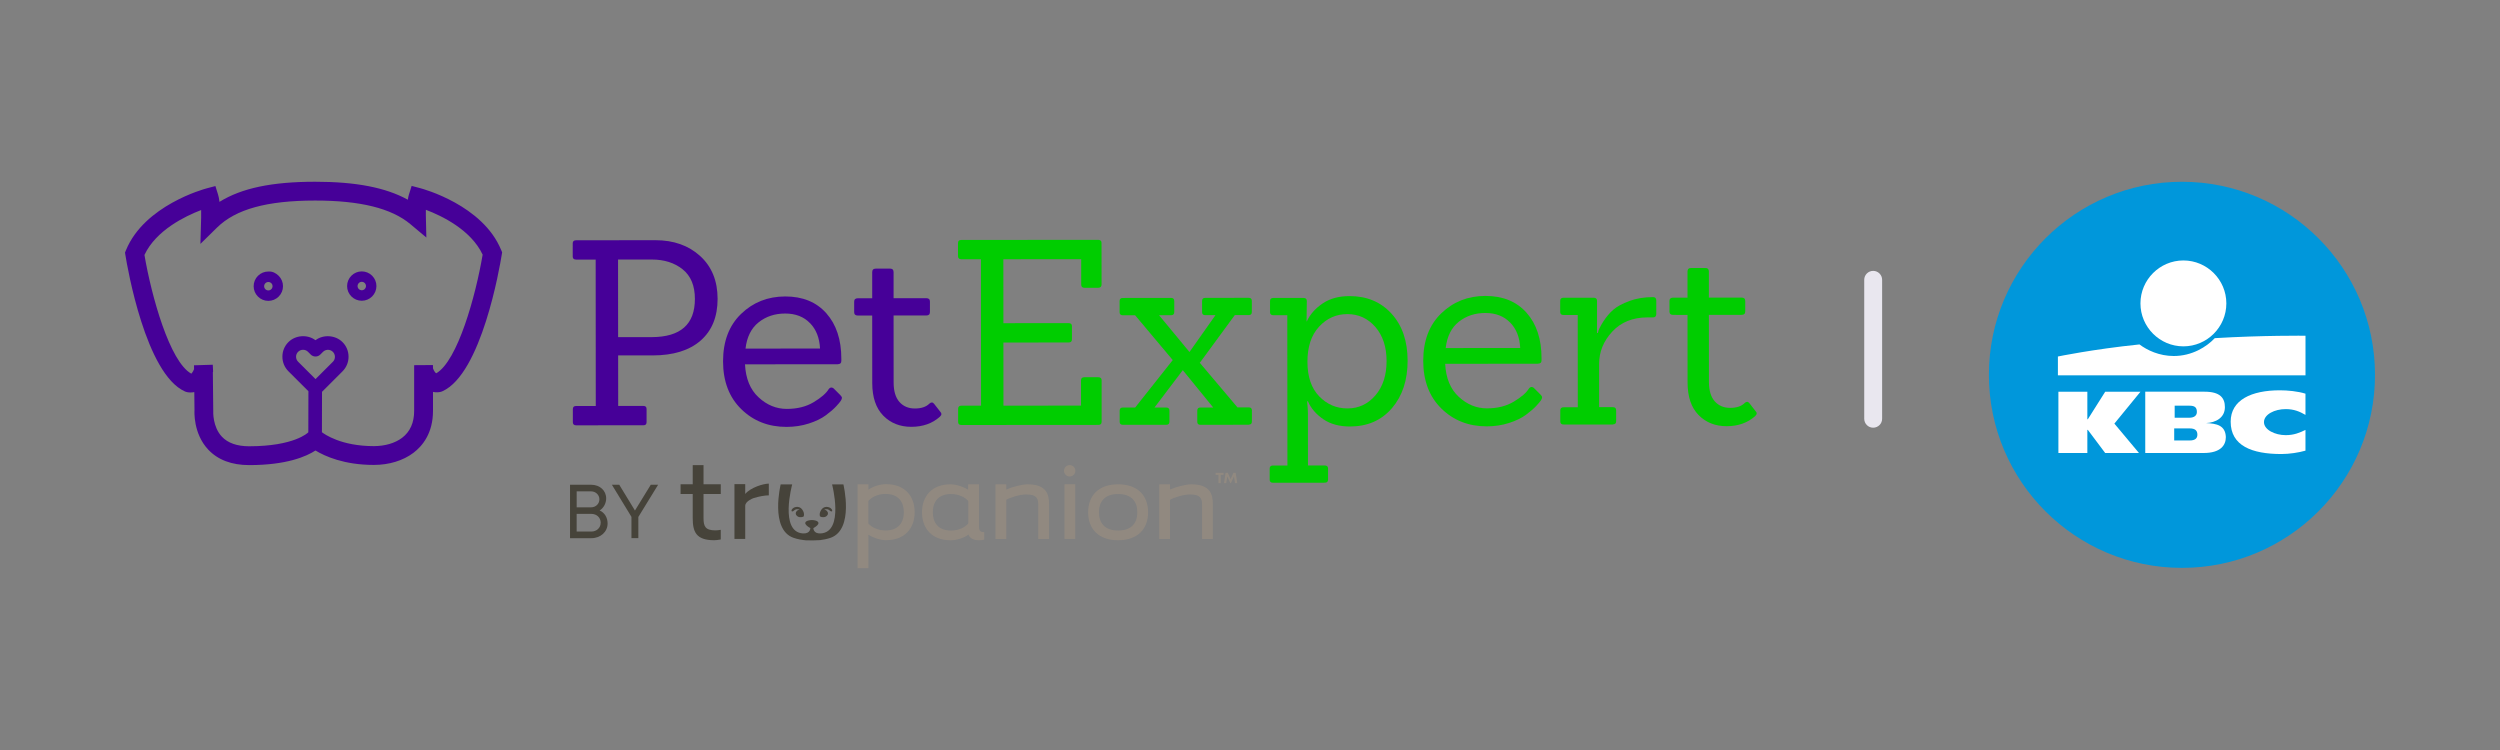<?xml version="1.0" encoding="utf-8"?>
<!-- Generator: Adobe Illustrator 28.3.0, SVG Export Plug-In . SVG Version: 6.00 Build 0)  -->
<svg version="1.1" id="Calque_1" xmlns="http://www.w3.org/2000/svg" xmlns:xlink="http://www.w3.org/1999/xlink" x="0px" y="0px"
	 width="100px" height="30px" viewBox="0 0 100 30" style="enable-background:new 0 0 100 30;" xml:space="preserve">
<rect x="0" y="0" width="100" height="30" fill="#808080" stroke="none"/>
<style type="text/css">
	.st0{fill:#46433A;}
	.st1{fill:#918980;}
	.st2{fill:#460098;}
	.st3{fill:#00CD00;}
	.st4{fill:#E9E7EF;}
	.st5{fill:#0097DB;}
	.st6{fill:#FFFFFF;}
</style>
<g>
	<g>
		<path class="st0" d="M24.304,20.939c0,0.332-0.28,0.588-0.648,0.588h-0.855v-2.137h0.844
			c0.35,0,0.602,0.234,0.602,0.546c0,0.191-0.102,0.388-0.262,0.482
			C24.183,20.503,24.304,20.705,24.304,20.939z M23.64,19.652h-0.573v0.641h0.576
			c0.19,0,0.333-0.142,0.333-0.32c0-0.178-0.147-0.319-0.335-0.319L23.64,19.652
			z M24.028,20.908c0-0.202-0.16-0.353-0.373-0.353H23.066v0.707h0.587
			c0.214,0,0.374-0.149,0.374-0.354H24.028z"/>
	</g>
	<g>
		<path class="st0" d="M25.534,20.674v0.852h-0.276v-0.852l-0.783-1.285h0.294l0.629,1.032
			l0.633-1.032h0.294l-0.789,1.285H25.534z"/>
	</g>
	<g>
		<path class="st1" d="M35.45,21.609c-0.267,0-0.565-0.123-0.715-0.219v1.339h-0.432
			v-3.359h0.432v0.216c0.192-0.128,0.448-0.219,0.715-0.219
			c0.721,0,1.136,0.454,1.136,1.12c0,0.666-0.416,1.12-1.136,1.12
			 M35.423,19.757c-0.315,0-0.555,0.128-0.689,0.283v0.896
			c0.112,0.144,0.374,0.283,0.689,0.283c0.517,0,0.73-0.32,0.73-0.731
			s-0.214-0.731-0.73-0.731"/>
	</g>
	<g>
		<path class="st1" d="M39.162,19.372v1.716c0,0.159,0.075,0.198,0.208,0.198v0.3
			c-0.072,0.017-0.145,0.025-0.219,0.025c-0.214,0-0.368-0.091-0.41-0.23
			c-0.187,0.139-0.469,0.23-0.725,0.23c-0.72,0-1.135-0.453-1.135-1.119
			s0.415-1.119,1.135-1.119c0.264,0,0.56,0.12,0.711,0.216
			c0.001,0-0.003-0.217-0.002-0.216H39.162z M38.043,21.222
			c0.314,0,0.554-0.128,0.688-0.283v-0.896c-0.112-0.144-0.374-0.282-0.688-0.282
			c-0.518,0-0.73,0.319-0.73,0.73C37.312,20.902,37.525,21.222,38.043,21.222z"/>
	</g>
	<g>
		<path class="st1" d="M41.067,19.777c-0.277,0-0.645,0.117-0.815,0.214v1.568h-0.432
			v-2.186h0.432v0.208c0.223-0.101,0.618-0.208,0.852-0.208
			c0.752,0,0.859,0.399,0.859,0.789v1.397h-0.432v-1.359
			c0-0.262-0.064-0.421-0.464-0.421"/>
	</g>
	<g>
		<path class="st1" d="M44.725,21.61c-0.783,0-1.199-0.453-1.199-1.119
			s0.416-1.119,1.199-1.119s1.199,0.453,1.199,1.119S45.509,21.61,44.725,21.61z
			 M44.725,19.761c-0.554,0-0.767,0.319-0.767,0.73
			c0,0.411,0.213,0.73,0.767,0.73c0.554,0,0.768-0.319,0.768-0.73
			C45.493,20.08,45.279,19.761,44.725,19.761z"/>
	</g>
	<g>
		<path class="st1" d="M47.618,19.777c-0.277,0-0.645,0.117-0.816,0.214v1.568h-0.431
			v-2.186h0.431v0.208c0.224-0.101,0.618-0.208,0.853-0.208
			c0.752,0,0.859,0.399,0.859,0.789v1.397h-0.431v-1.359
			c0-0.262-0.064-0.421-0.464-0.421"/>
	</g>
	<g>
		<path class="st1" d="M43.01,19.371h-0.431v2.186h0.431V19.371z"/>
	</g>
	<g>
		<path class="st1" d="M43.015,18.832c0,0.126-0.102,0.228-0.228,0.228
			c-0.125,0-0.228-0.102-0.228-0.228s0.102-0.228,0.228-0.228
			C42.913,18.604,43.015,18.706,43.015,18.832z"/>
	</g>
	<g>
		<path class="st0" d="M28.141,19.761v0.958c0,0.336,0.069,0.496,0.48,0.496
			c0.052,0,0.127-0.008,0.209-0.022v0.386c-0.098,0.019-0.19,0.03-0.262,0.03
			c-0.737,0-0.859-0.347-0.859-0.891v-0.958h-0.486v-0.39h0.486V18.604h0.432v0.767
			h0.69v0.39h-0.69H28.141z"/>
	</g>
	<g>
		<path class="st0" d="M31.666,20.447c0.033,0.036,0.096-0.027,0.096-0.027
			c0.05-0.047,0.109-0.051,0.109-0.051c0.047-0.004,0.083,0.006,0.113,0.023
			c-0.002,0-0.004,0-0.005,0c-0.081,0-0.148,0.066-0.148,0.147
			c0,0.081,0.083,0.142,0.162,0.148c0,0,0.005,0,0.009,0c0,0,0.001,0,0.002,0
			c0.002,0,0.003,0,0.004,0c0.087,0,0.122-0.017,0.135-0.028
			c0.004-0.004,0.007-0.006,0.007-0.006c0-0.001,0-0.002,0.001-0.003
			c0-0.001,0-0.002,0-0.002c0.042-0.134-0.064-0.269-0.064-0.269
			c-0.085-0.114-0.206-0.104-0.206-0.104c-0.067,0.004-0.121,0.02-0.171,0.062
			c-0.074,0.064-0.044,0.109-0.044,0.109"/>
	</g>
	<g>
		<path class="st0" d="M32.799,20.648v0.002c0,0,0.002,0.002,0.002,0.003
			c0,0,0.003,0.003,0.007,0.006c0.013,0.012,0.048,0.029,0.135,0.028
			c0.001,0,0.003,0,0.004,0h0.001c0.004,0,0.005,0,0.009,0
			c0.078-0.005,0.161-0.069,0.161-0.148s-0.066-0.147-0.148-0.147
			c-0.002,0-0.004,0-0.004,0c0.029-0.017,0.066-0.027,0.113-0.023
			c0,0,0.06,0.004,0.109,0.051c0,0,0.062,0.062,0.095,0.027
			c0,0,0.029-0.044-0.044-0.109c-0.05-0.043-0.105-0.059-0.172-0.062
			c0,0-0.122-0.01-0.206,0.104c0,0-0.106,0.133-0.064,0.269"/>
	</g>
	<g>
		<path class="st0" d="M33.736,19.375h-0.453c0,0,0.499,1.903-0.452,1.962
			c-0.304,0.019-0.296-0.214-0.296-0.214s0.358-0.18,0.123-0.289
			c0,0-0.088-0.033-0.181-0.033s-0.186,0.033-0.186,0.033
			c-0.237,0.106,0.123,0.289,0.123,0.289s0.008,0.231-0.296,0.214
			c-0.951-0.059-0.43-1.962-0.43-1.962H31.227c0,0-0.44,1.8,0.512,2.137
			c0.169,0.06,0.349,0.087,0.498,0.101c0.188,0.008,0.39,0.004,0.566-0.008
			c0.132-0.016,0.28-0.044,0.421-0.093c0.953-0.337,0.512-2.133,0.512-2.137"/>
	</g>
	<g>
		<path class="st0" d="M29.809,19.759v-0.395h-0.431v2.194h0.431v-1.329
			c0.007-0.181,0.298-0.291,0.321-0.3c0.214-0.071,0.464-0.115,0.623-0.115
			v-0.469C30.535,19.345,30.021,19.501,29.809,19.759z"/>
	</g>
	<g>
		<path class="st1" d="M48.943,18.995H48.828v0.329h-0.089v-0.329h-0.115V18.912h0.319V18.995
			z"/>
	</g>
	<g>
		<path class="st1" d="M49.4,19.325l-0.041-0.269l-0.123,0.269h-0.022l-0.123-0.269
			l-0.041,0.269h-0.091l0.065-0.412h0.089l0.111,0.253l0.112-0.253h0.09
			l0.064,0.412H49.4z"/>
	</g>
	<g>
		<path class="st2" d="M10.733,10.861c-0.157,0-0.303,0.061-0.415,0.172
			c-0.11,0.11-0.172,0.258-0.172,0.415s0.061,0.304,0.172,0.415
			s0.258,0.172,0.415,0.172c0.157,0,0.303-0.061,0.415-0.172
			c0.11-0.11,0.172-0.258,0.172-0.415s-0.061-0.304-0.172-0.415
			C11.036,10.923,10.903,10.85,10.733,10.861z M10.902,11.448
			c0,0.045-0.018,0.087-0.049,0.119c-0.032,0.032-0.074,0.05-0.119,0.05
			c-0.044,0-0.087-0.018-0.119-0.049c-0.032-0.032-0.049-0.074-0.049-0.119
			c0-0.093,0.076-0.169,0.168-0.169c0.044,0,0.087,0.018,0.119,0.049
			C10.885,11.359,10.902,11.402,10.902,11.448z"/>
	</g>
	<g>
		<path class="st2" d="M14.471,10.856c-0.157,0-0.303,0.061-0.415,0.172
			c-0.11,0.11-0.172,0.258-0.172,0.415s0.061,0.304,0.172,0.415
			c0.11,0.11,0.258,0.172,0.414,0.172c0.157,0,0.304-0.061,0.415-0.172
			c0.11-0.111,0.172-0.258,0.172-0.415s-0.061-0.303-0.172-0.415
			C14.774,10.917,14.626,10.856,14.471,10.856z M14.59,11.561
			c-0.032,0.032-0.074,0.049-0.119,0.049c-0.044,0-0.087-0.018-0.119-0.049
			c-0.032-0.032-0.049-0.074-0.049-0.119s0.018-0.087,0.049-0.119
			c0.032-0.032,0.074-0.05,0.119-0.05c0.093,0,0.168,0.076,0.168,0.168
			c0,0.045-0.018,0.087-0.049,0.119V11.561z"/>
	</g>
	<g>
		<path class="st2" d="M20.044,9.995c-0.738-1.794-3.13-2.44-3.231-2.467l-0.348-0.092
			l-0.107,0.343c-0.019,0.06-0.034,0.129-0.045,0.21
			c-0.882-0.488-2.081-0.719-3.701-0.719h-0.014
			c-1.717,0.001-2.934,0.254-3.819,0.805C8.766,7.959,8.747,7.864,8.723,7.786
			L8.616,7.442L8.268,7.534c-0.101,0.027-2.491,0.678-3.228,2.472L5,10.104
			l0.017,0.105c0.078,0.485,0.812,4.754,2.383,5.45l0.055,0.02
			c0.082,0.022,0.194,0.029,0.317,0.005l0.008,0.727
			c-0.003,0.037-0.055,0.926,0.544,1.568c0.388,0.415,0.941,0.625,1.646,0.625
			h0.003c1.491-0.001,2.277-0.343,2.646-0.584
			c0.373,0.227,1.14,0.577,2.333,0.577h0.005c0.606,0,1.167-0.172,1.579-0.483
			c0.358-0.27,0.785-0.782,0.784-1.683v-0.754
			c0.123,0.025,0.236,0.017,0.318-0.005l0.055-0.02
			c1.569-0.699,2.297-4.97,2.375-5.454l0.017-0.105l-0.04-0.098H20.044z
			 M12.62,15.163l-0.695-0.694c-0.053-0.053-0.083-0.124-0.083-0.198
			c0-0.075,0.028-0.145,0.082-0.198c0.052-0.052,0.123-0.082,0.198-0.082
			c0.076,0,0.146,0.029,0.199,0.083l0.107,0.107c0.106,0.106,0.278,0.107,0.385,0
			l0.106-0.106c0.053-0.053,0.124-0.083,0.198-0.083
			c0.074,0,0.145,0.029,0.198,0.082c0.052,0.052,0.082,0.124,0.082,0.199
			c0,0.074-0.028,0.144-0.082,0.198l-0.696,0.694L12.62,15.163z M17.45,14.932
			c-0.03-0.017-0.081-0.069-0.13-0.196l-0.002-0.134l-0.752,0.005v1.823
			c0.002,0.475-0.162,0.84-0.483,1.083c-0.283,0.214-0.683,0.331-1.127,0.332
			h-0.004c-1.306,0-1.972-0.477-2.075-0.556l0.004-1.617l0.82-0.819
			c0.156-0.157,0.242-0.364,0.241-0.584c0-0.221-0.085-0.429-0.242-0.585
			c-0.284-0.284-0.766-0.314-1.081-0.075c-0.316-0.24-0.798-0.21-1.082,0.075
			c-0.157,0.157-0.242,0.364-0.241,0.585c0,0.22,0.086,0.427,0.243,0.584
			l0.798,0.796l-0.004,1.641l-0.009,0.01c-0.005,0.005-0.544,0.549-2.352,0.551
			H9.97c-0.486,0-0.853-0.128-1.093-0.382c-0.377-0.399-0.348-1.004-0.347-1.036
			l-0.016-1.541l0.01-0.031l-0.013-0.272l-0.751,0.023l0.002,0.156
			c-0.049,0.118-0.096,0.164-0.109,0.179c-0.863-0.472-1.594-3.097-1.875-4.749
			C6.241,9.207,7.415,8.643,8.046,8.402c0.002,0.085,0.003,0.185,0,0.305
			L8.017,9.755L8.682,9.102c0.749-0.735,1.993-1.078,3.915-1.08h0.013
			c1.803,0,3.05,0.31,3.808,0.946l0.636,0.533l-0.02-0.891
			c0-0.083,0-0.155,0.001-0.218c0.631,0.238,1.805,0.8,2.271,1.794
			c-0.278,1.645-0.999,4.254-1.857,4.746L17.45,14.932z"/>
	</g>
	<g>
		<path class="st2" d="M25.738,17.01l-2.69,0.003c-0.089,0-0.134-0.041-0.134-0.124
			v-0.526c0-0.083,0.044-0.124,0.133-0.124h0.784l-0.004-5.856h-0.784
			c-0.089,0-0.134-0.041-0.134-0.123V9.735c0-0.083,0.044-0.124,0.133-0.124
			l3.175-0.003c0.729,0,1.325,0.211,1.789,0.633
			c0.464,0.423,0.697,0.993,0.698,1.711c0,0.718-0.226,1.275-0.679,1.671
			c-0.453,0.396-1.093,0.593-1.917,0.594h-1.382l0.002,2.021h1.011
			c0.083,0,0.124,0.04,0.124,0.123v0.526c0,0.083-0.041,0.124-0.123,0.124
			L25.738,17.01z M24.726,13.485h1.34c1.155-0.002,1.731-0.511,1.73-1.528
			c0-0.529-0.164-0.923-0.491-1.185c-0.327-0.261-0.737-0.391-1.232-0.391h-1.351
			l0.003,3.104H24.726z"/>
	</g>
	<g>
		<path class="st2" d="M33.511,14.57l-3.711,0.003c0.028,0.57,0.208,1.011,0.542,1.319
			c0.334,0.31,0.71,0.464,1.129,0.464c0.419,0,0.778-0.09,1.077-0.27
			c0.299-0.179,0.5-0.354,0.603-0.526c0.054-0.069,0.117-0.078,0.186-0.031
			l0.278,0.278c0.041,0.041,0.062,0.077,0.062,0.108
			c0,0.03-0.015,0.07-0.046,0.118c-0.031,0.048-0.094,0.124-0.191,0.227
			c-0.096,0.103-0.231,0.221-0.407,0.351s-0.402,0.241-0.681,0.33
			c-0.278,0.09-0.575,0.134-0.891,0.135c-0.722,0-1.326-0.236-1.81-0.71
			c-0.485-0.474-0.728-1.111-0.729-1.912c0-0.801,0.24-1.433,0.721-1.898
			c0.48-0.464,1.069-0.697,1.767-0.698c0.698,0,1.246,0.224,1.644,0.674
			c0.399,0.45,0.599,1.056,0.599,1.819v0.083c0,0.089-0.048,0.134-0.144,0.134
			L33.511,14.57z M32.396,12.922c-0.246-0.254-0.577-0.381-0.989-0.381
			c-0.413,0-0.766,0.117-1.061,0.351s-0.471,0.585-0.525,1.052l2.98-0.003
			c-0.02-0.426-0.155-0.766-0.403-1.02L32.396,12.922z"/>
	</g>
	<g>
		<path class="st2" d="M37.614,16.474c0.028,0.028,0.041,0.057,0.042,0.088
			c0,0.031-0.02,0.067-0.062,0.108c-0.302,0.269-0.681,0.402-1.139,0.403
			c-0.457,0-0.832-0.149-1.125-0.448s-0.439-0.733-0.44-1.303l-0.002-2.701h-0.577
			c-0.096,0-0.144-0.044-0.144-0.133v-0.423c0-0.089,0.048-0.134,0.144-0.134h0.577
			v-1.042c0-0.096,0.047-0.144,0.144-0.144h0.577c0.089,0,0.134,0.048,0.134,0.143
			v1.041l1.31-0.001c0.096,0,0.144,0.044,0.144,0.134v0.423
			c0,0.089-0.048,0.134-0.144,0.134h-1.31l0.002,2.681
			c0,0.343,0.077,0.603,0.232,0.778c0.155,0.175,0.361,0.262,0.618,0.262
			c0.258,0,0.452-0.066,0.583-0.197c0.069-0.062,0.131-0.059,0.186,0.01
			L37.614,16.474z"/>
	</g>
	<g>
		<path class="st3" d="M43.933,16.996l-5.474,0.004c-0.089,0-0.134-0.041-0.134-0.123v-0.526
			c0-0.083,0.044-0.124,0.133-0.125h0.784l-0.004-5.856h-0.784
			c-0.089,0-0.134-0.041-0.134-0.123V9.722c0-0.083,0.044-0.124,0.133-0.124
			l5.474-0.004c0.089,0,0.134,0.041,0.134,0.124l0.002,1.66
			c0,0.089-0.044,0.133-0.134,0.133h-0.557c-0.083,0-0.124-0.044-0.124-0.133v-1.011
			l-3.114,0.003l0.002,2.557l2.609-0.002c0.089,0,0.133,0.041,0.133,0.124v0.526
			c0,0.083-0.044,0.124-0.133,0.124l-2.609,0.002l0.002,2.526l3.103-0.003v-1.011
			c0-0.083,0.044-0.124,0.133-0.124h0.557c0.089,0,0.134,0.041,0.134,0.123v1.66
			c0.001,0.083-0.044,0.124-0.133,0.124H43.933z"/>
	</g>
	<g>
		<path class="st3" d="M49.954,16.99l-1.939,0.002c-0.083,0-0.124-0.041-0.124-0.124v-0.443
			c0-0.083,0.041-0.124,0.123-0.124h0.515l-1.217-1.495l-1.133,1.496h0.474
			c0.083,0,0.124,0.041,0.124,0.123v0.443c0,0.083-0.041,0.124-0.123,0.124h-1.743
			c-0.083,0.001-0.124-0.04-0.124-0.123v-0.443c0-0.083,0.041-0.124,0.123-0.124
			h0.496l1.504-1.899l-1.506-1.793h-0.496c-0.083,0-0.124-0.041-0.124-0.124v-0.443
			c0-0.083,0.041-0.124,0.123-0.124l1.939-0.002c0.083,0,0.124,0.041,0.124,0.124
			v0.443c0,0.083-0.041,0.124-0.124,0.124h-0.485l1.218,1.473l1.04-1.475h-0.412
			c-0.083,0-0.124-0.041-0.124-0.124v-0.443c0-0.083,0.041-0.124,0.124-0.124
			l1.742-0.002c0.083,0,0.124,0.041,0.124,0.124v0.443
			c0,0.083-0.041,0.124-0.124,0.124h-0.557l-1.4,1.909l1.506,1.782h0.454
			c0.083,0,0.124,0.041,0.124,0.123v0.443c0,0.083-0.041,0.124-0.124,0.124
			L49.954,16.99z"/>
	</g>
	<g>
		<path class="st3" d="M52.993,19.308l-2.072,0.002c-0.089,0-0.134-0.041-0.134-0.123
			v-0.443c0-0.083,0.044-0.124,0.133-0.124h0.577l-0.005-6.011h-0.557
			c-0.09,0-0.134-0.041-0.134-0.124v-0.443c0-0.083,0.044-0.124,0.133-0.124h1.206
			c0.089,0,0.133,0.04,0.133,0.123l-0.01,0.814h0.01
			c0.131-0.282,0.342-0.52,0.633-0.717c0.292-0.197,0.65-0.294,1.077-0.294
			c0.694,0,1.254,0.235,1.681,0.706c0.427,0.471,0.64,1.096,0.641,1.875
			c0,0.78-0.208,1.414-0.627,1.902c-0.419,0.488-0.979,0.733-1.68,0.733
			c-0.426,0-0.782-0.097-1.068-0.293c-0.286-0.196-0.49-0.434-0.614-0.716H52.286
			c0.02,0.22,0.031,0.378,0.031,0.474l0.002,2.093h0.67
			c0.089,0,0.133,0.04,0.133,0.123v0.443c0,0.083-0.044,0.124-0.133,0.124H52.993
			z M52.298,14.473c0,0.598,0.157,1.058,0.47,1.381
			c0.313,0.323,0.691,0.484,1.134,0.483c0.443,0,0.815-0.174,1.113-0.521
			c0.299-0.347,0.448-0.804,0.448-1.372c0-0.567-0.15-1.021-0.449-1.366
			c-0.3-0.343-0.673-0.514-1.119-0.514s-0.825,0.169-1.134,0.505
			c-0.31,0.337-0.464,0.805-0.463,1.403L52.298,14.473z"/>
	</g>
	<g>
		<path class="st3" d="M61.518,14.549l-3.711,0.003c0.028,0.57,0.208,1.01,0.542,1.319
			c0.334,0.309,0.71,0.464,1.129,0.463c0.419,0,0.778-0.09,1.077-0.27
			c0.299-0.179,0.5-0.354,0.603-0.526c0.054-0.069,0.117-0.078,0.186-0.03
			l0.278,0.278c0.041,0.041,0.062,0.077,0.062,0.108
			c0,0.03-0.015,0.07-0.046,0.118c-0.031,0.048-0.094,0.124-0.191,0.227
			c-0.096,0.103-0.231,0.221-0.407,0.351c-0.175,0.131-0.402,0.241-0.681,0.33
			c-0.278,0.089-0.576,0.134-0.891,0.134c-0.722,0-1.326-0.236-1.81-0.71
			c-0.485-0.474-0.728-1.111-0.729-1.912c0-0.801,0.24-1.433,0.721-1.898
			c0.48-0.464,1.069-0.697,1.767-0.697c0.698,0,1.246,0.224,1.645,0.673
			c0.399,0.45,0.599,1.056,0.599,1.819v0.083c0,0.089-0.048,0.134-0.144,0.134
			L61.518,14.549z M60.403,12.9c-0.247-0.254-0.577-0.381-0.989-0.381
			s-0.766,0.117-1.061,0.351c-0.295,0.234-0.471,0.585-0.525,1.052l2.98-0.003
			c-0.02-0.426-0.155-0.766-0.403-1.02L60.403,12.9z"/>
	</g>
	<g>
		<path class="st3" d="M64.515,16.98h-1.969c-0.089,0.002-0.134-0.039-0.134-0.122v-0.443
			c0-0.083,0.044-0.124,0.133-0.124h0.567l-0.003-3.691h-0.567
			c-0.089,0-0.134-0.04-0.134-0.123v-0.443c0-0.083,0.044-0.124,0.133-0.125h1.206
			c0.089,0,0.134,0.04,0.134,0.123v1.288h0.032
			c0.02-0.109,0.093-0.261,0.216-0.454c0.124-0.192,0.259-0.352,0.407-0.48
			s0.361-0.243,0.639-0.346c0.278-0.103,0.592-0.155,0.943-0.156
			c0.089,0,0.133,0.044,0.133,0.133v0.546c0,0.089-0.044,0.133-0.133,0.133h-0.216
			c-0.591,0-1.061,0.19-1.412,0.569c-0.35,0.378-0.525,0.808-0.525,1.289v1.732
			h0.548c0.089,0,0.133,0.041,0.133,0.123v0.443c0,0.083-0.044,0.124-0.133,0.124
			L64.515,16.98z"/>
	</g>
	<g>
		<path class="st3" d="M70.226,16.449c0.028,0.027,0.041,0.056,0.042,0.087
			c0,0.031-0.02,0.067-0.062,0.109c-0.302,0.268-0.681,0.402-1.139,0.403
			c-0.457,0-0.832-0.149-1.125-0.448c-0.293-0.299-0.439-0.733-0.439-1.303
			l-0.002-2.701H66.923c-0.096,0-0.144-0.044-0.144-0.133v-0.423
			c0-0.089,0.048-0.134,0.144-0.134h0.577v-1.042c0-0.096,0.047-0.144,0.144-0.144
			h0.577c0.089,0,0.134,0.047,0.134,0.143v1.041h1.31
			c0.096,0,0.144,0.044,0.144,0.133v0.423c0,0.089-0.048,0.134-0.144,0.134h-1.31
			l0.002,2.681c0,0.343,0.077,0.603,0.232,0.778
			c0.155,0.174,0.361,0.262,0.618,0.262c0.258,0,0.452-0.065,0.583-0.197
			c0.068-0.062,0.131-0.059,0.186,0.01l0.247,0.319V16.449z"/>
	</g>
	<g>
		<path class="st4" d="M74.927,17.108c-0.198,0-0.358-0.16-0.358-0.358v-5.557
			c0-0.198,0.16-0.358,0.358-0.358s0.358,0.16,0.358,0.358v5.557
			C75.286,16.947,75.125,17.108,74.927,17.108z"/>
	</g>
	<g>
		<path class="st5" d="M95,14.993c0,4.265-3.458,7.722-7.722,7.722
			s-7.722-3.458-7.722-7.722s3.458-7.722,7.722-7.722S95,10.728,95,14.993z"/>
	</g>
	<g>
		<path class="st6" d="M87.336,13.854c0.946,0,1.718-0.772,1.718-1.718
			s-0.772-1.718-1.718-1.718c-0.946,0-1.718,0.772-1.718,1.718
			S86.39,13.854,87.336,13.854z"/>
	</g>
	<g>
		<path class="st6" d="M92.22,13.429c0,0-1.699-0.019-3.629,0.097
			c-0.328,0.348-0.907,0.714-1.641,0.714c-0.579,0-1.062-0.231-1.371-0.463
			c-1.872,0.193-3.263,0.483-3.263,0.483v0.753h9.904V13.429z"/>
	</g>
	<g>
		<path class="st6" d="M91.428,17.406c-0.425,0-0.869-0.212-0.869-0.521
			c0-0.309,0.425-0.521,0.869-0.521c0.328,0,0.56,0.097,0.791,0.232v-0.849
			c-0.309-0.097-0.714-0.135-1.023-0.135c-1.139,0-1.969,0.386-1.969,1.255
			c0,0.965,0.849,1.294,2.027,1.294c0.328,0,0.695-0.058,0.965-0.135v-0.83
			C91.988,17.31,91.756,17.406,91.428,17.406z"/>
	</g>
	<g>
		<path class="st6" d="M88.243,16.923c0.386-0.019,0.753-0.212,0.753-0.637
			c0-0.367-0.193-0.618-0.811-0.618h-2.375v2.452h2.336
			c0.676,0,0.888-0.309,0.888-0.637C89.015,17.001,88.648,16.943,88.243,16.923z
			 M86.988,16.228h0.598c0.212,0,0.289,0.077,0.289,0.251
			c0,0.135-0.097,0.231-0.309,0.231h-0.579V16.228z M87.586,17.619h-0.618v-0.483
			h0.618c0.231,0,0.309,0.097,0.309,0.251
			C87.895,17.522,87.818,17.619,87.586,17.619z"/>
	</g>
	<g>
		<path class="st6" d="M84.208,15.669l-0.695,1.101h-0.019v-1.101h-1.158v2.452h1.158
			v-0.927h0.019l0.695,0.927h1.352l-0.985-1.177l1.043-1.274H84.208z"/>
	</g>
</g>
</svg>
